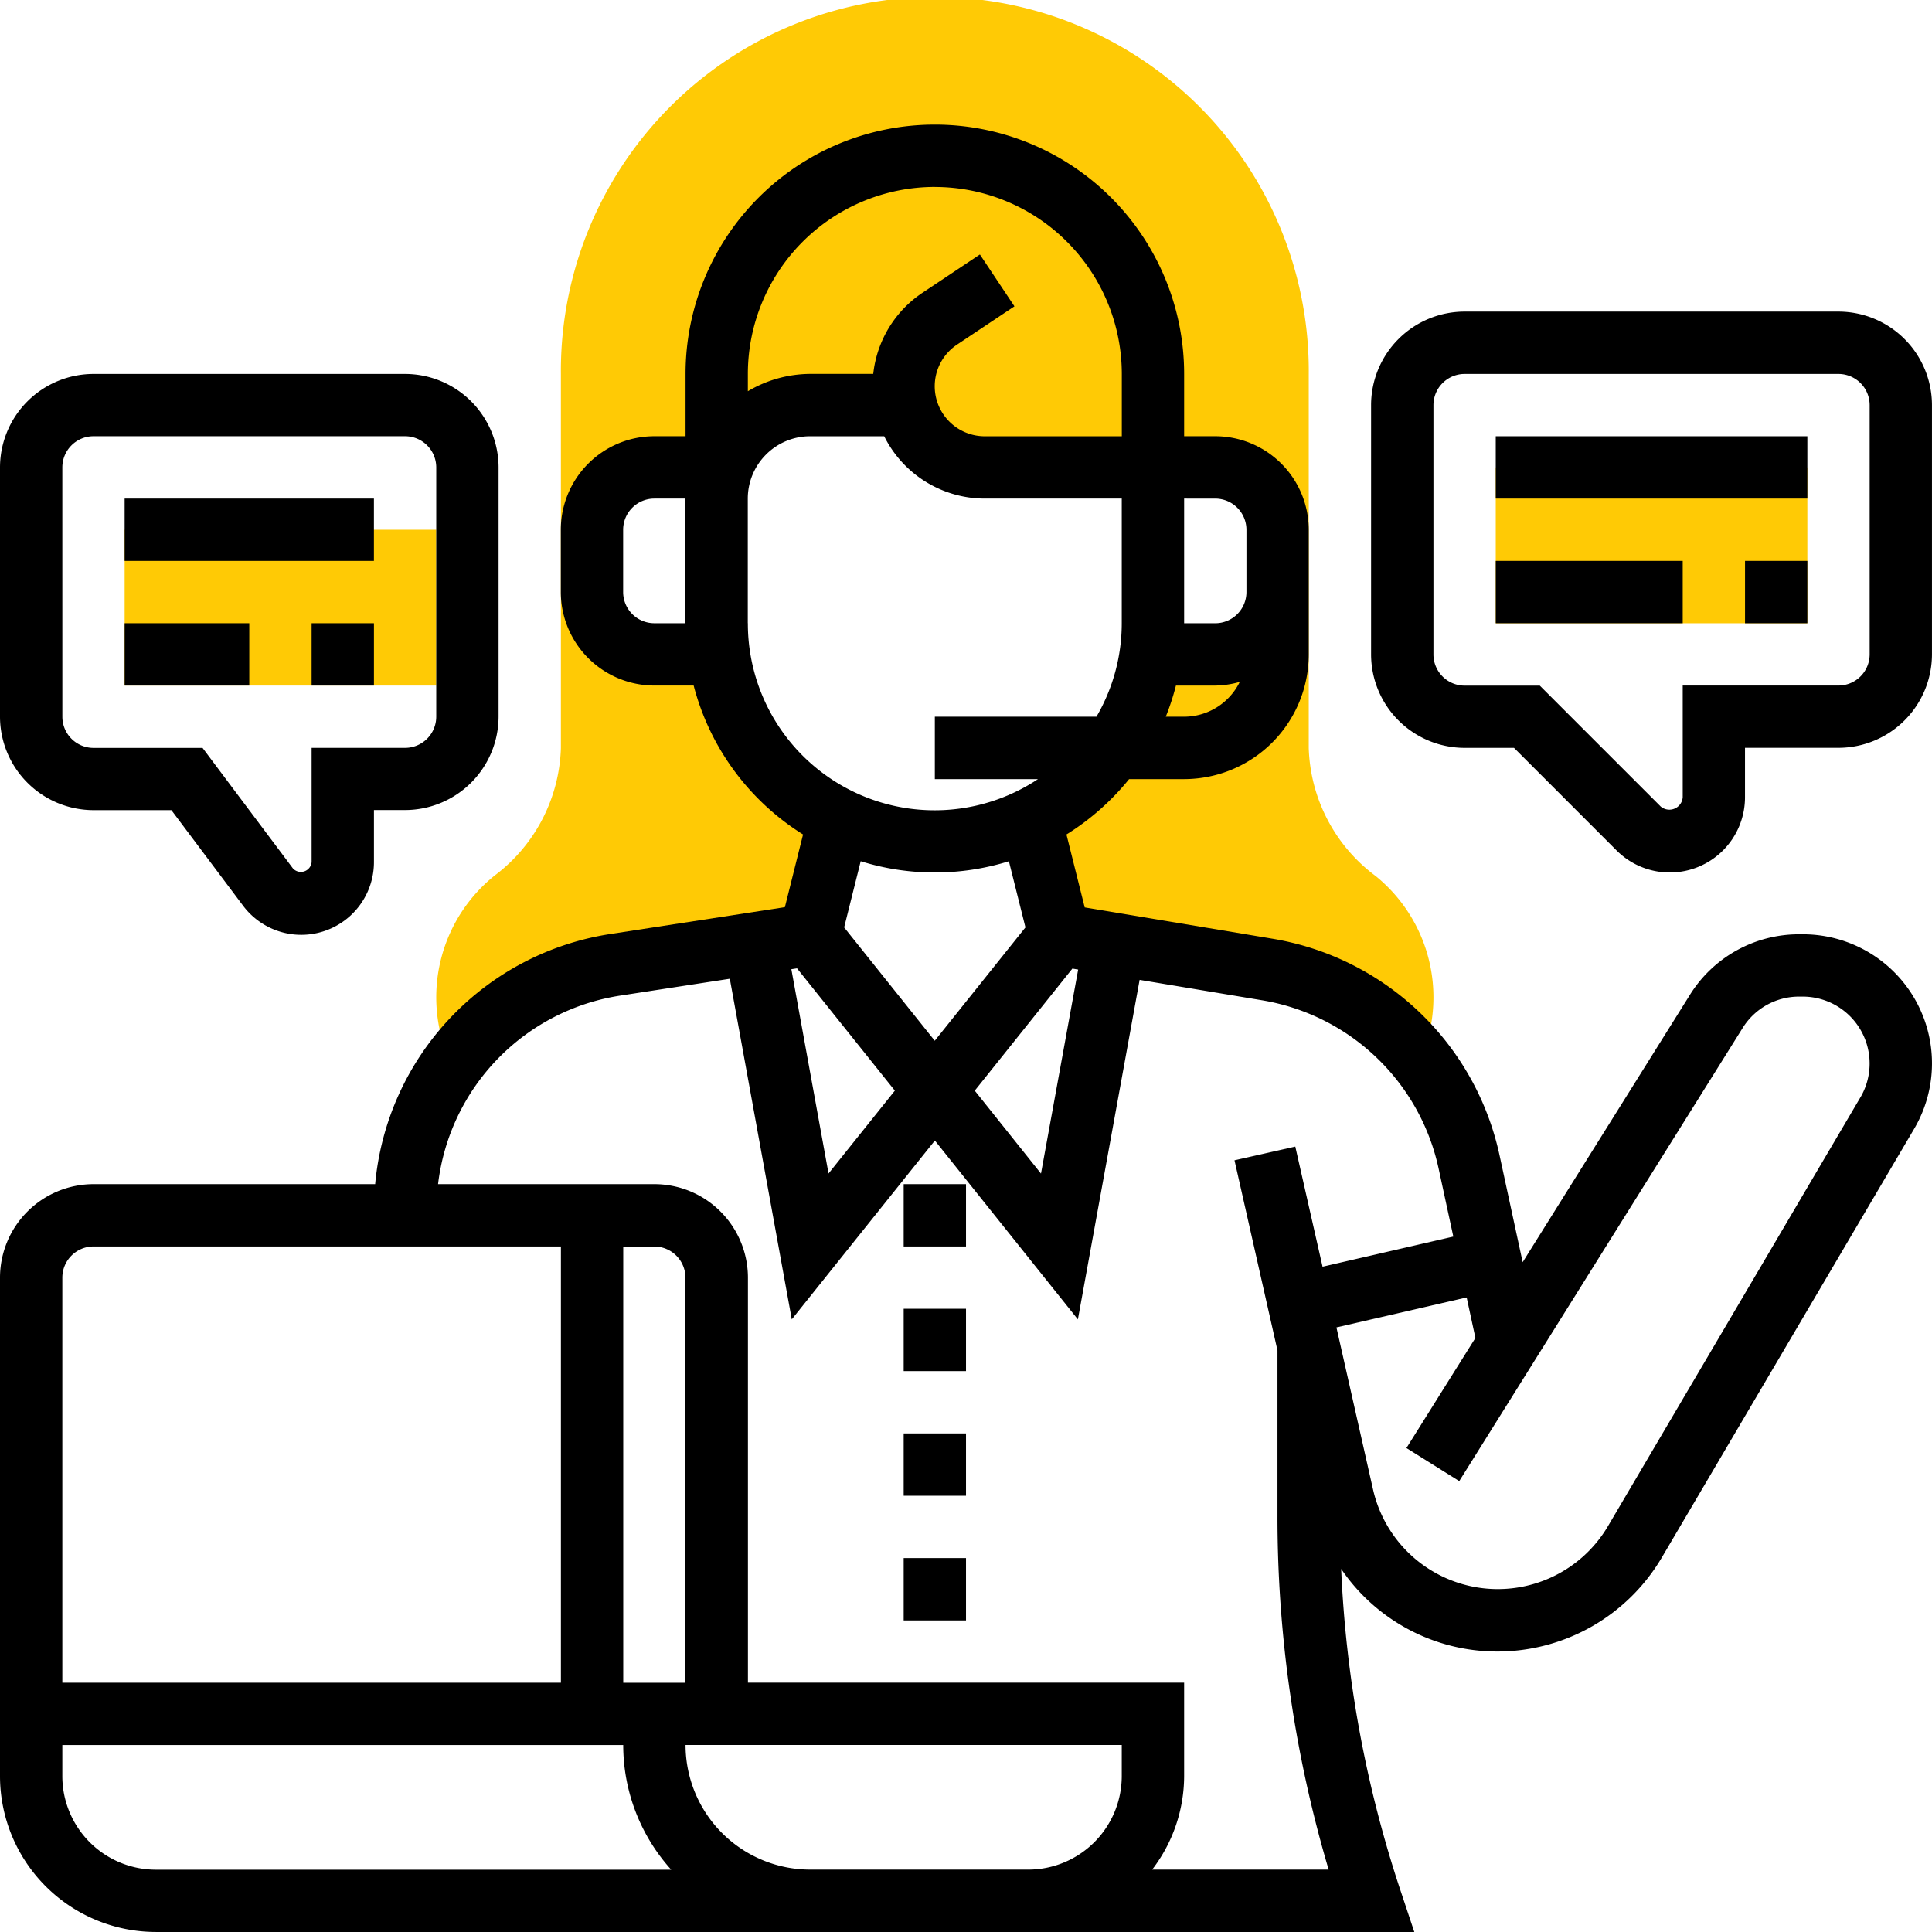 <svg xmlns="http://www.w3.org/2000/svg" width="77.953" height="77.952" viewBox="0 0 77.953 77.952">
    <defs>
        <style>
            .prefix__cls-1{fill:#ffca05}
        </style>
    </defs>
    <g id="prefix__Group_191" data-name="Group 191">
        <g id="prefix__Group_187" data-name="Group 187" transform="translate(17.602)">
            <path id="prefix__Path_493" d="M157.88 43.329a6.691 6.691 0 0 1-2.676-5.141v-15.1a15.088 15.088 0 1 0-30.175 0v15.1a6.689 6.689 0 0 1-2.676 5.141 6.3 6.3 0 0 0-2 6.989l.251.717a10.044 10.044 0 0 1 6.666-4.114l7.817-1.2 1.166-4.663h.005c-.034-.016-.064-.039-.1-.055a8.7 8.7 0 0 1-.768-.436c-.029-.019-.06-.035-.089-.054a8.843 8.843 0 0 1-1.582-1.328l-.074-.08a8.491 8.491 0 0 1-.607-.736l-.048-.063a8.722 8.722 0 0 1-1.369-2.875.2.2 0 0 1-.006-.026 8.623 8.623 0 0 1-.214-1.074v.075h-2.6a2.514 2.514 0 0 1-2.515-2.515v-2.517a2.514 2.514 0 0 1 2.514-2.514h2.746a3.76 3.76 0 0 1 3.541-2.515h3.869a3.272 3.272 0 0 0 3.178 2.515h9.3a2.514 2.514 0 0 1 2.515 2.515v2.515a2.514 2.514 0 0 1-2.515 2.515h-2.6v-.077a8.672 8.672 0 0 1-.214 1.074.2.2 0 0 0-.006.026 8.773 8.773 0 0 1-1.369 2.875l-.048.063a8.962 8.962 0 0 1-.609.737l-.073.08a8.849 8.849 0 0 1-1.582 1.329c-.029.019-.059.035-.089.054a8.694 8.694 0 0 1-.768.436c-.034.016-.064.039-.1.055h.005l1.167 4.662 8.355 1.392a10.054 10.054 0 0 1 6.235 3.688l.219-.707a6.3 6.3 0 0 0-2.075-6.763z" class="prefix__cls-1" data-name="Path 493" transform="translate(-120 -8)"/>
        </g>
        <g id="prefix__Group_188" data-name="Group 188" transform="translate(60.351 18.86)">
            <path id="prefix__Path_494" d="M392 128h12.573v6.287H392z" class="prefix__cls-1" data-name="Path 494" transform="translate(-392 -128)"/>
        </g>
        <g id="prefix__Group_189" data-name="Group 189" transform="translate(5.029 21.374)">
            <path id="prefix__Path_495" d="M40 144h12.573v6.287H40z" class="prefix__cls-1" data-name="Path 495" transform="translate(-40 -144)"/>
        </g>
        <g id="prefix__Group_190" data-name="Group 190" transform="translate(0 5.028)">
            <path id="prefix__Path_496" d="M80.743 72.661H80.6a5.181 5.181 0 0 0-4.417 2.447l-6.746 10.783-.928-4.29a11.264 11.264 0 0 0-9.2-8.767l-7.543-1.257-.736-2.943a10.132 10.132 0 0 0 2.527-2.234h2.22a5.034 5.034 0 0 0 5.029-5.029v-5.034a3.777 3.777 0 0 0-3.772-3.772h-1.256V50.05a10.058 10.058 0 1 0-20.117 0v2.515H34.4a3.777 3.777 0 0 0-3.772 3.772v2.515a3.777 3.777 0 0 0 3.772 3.772h1.588a10.073 10.073 0 0 0 4.414 6.01l-.733 2.933-6.989 1.075a11.242 11.242 0 0 0-9.543 10.1H11.772A3.777 3.777 0 0 0 8 86.512v20.117a6.294 6.294 0 0 0 6.287 6.287h50.778l-.551-1.655a47.636 47.636 0 0 1-2.4-12.994 7.612 7.612 0 0 0 6.316 3.333 7.706 7.706 0 0 0 6.615-3.782l10.186-17.304a5.208 5.208 0 0 0-4.489-7.853zm-29.474 1.384l.233.039-1.5 8.232-2.672-3.346zm4.509-10.163h-.741a10.13 10.13 0 0 0 .41-1.257h1.588a3.719 3.719 0 0 0 .988-.148 2.508 2.508 0 0 1-2.245 1.405zm1.257-8.8a1.259 1.259 0 0 1 1.257 1.257v2.515a1.259 1.259 0 0 1-1.257 1.257h-1.257v-5.03zM45.719 42.508a7.551 7.551 0 0 1 7.544 7.544v2.515h-5.526a2.018 2.018 0 0 1-1.119-3.7l2.313-1.543-1.394-2.092-2.313 1.543a4.521 4.521 0 0 0-1.99 3.275H40.69a4.977 4.977 0 0 0-2.515.7v-.7a7.551 7.551 0 0 1 7.544-7.544zM34.4 60.11a1.259 1.259 0 0 1-1.257-1.257v-2.515a1.259 1.259 0 0 1 1.257-1.257h1.257v5.029zm3.772 0v-5.029a2.517 2.517 0 0 1 2.515-2.515h2.989a4.538 4.538 0 0 0 4.059 2.515h5.526v5.029a7.491 7.491 0 0 1-1.021 3.772h-6.521V66.4h4.162a7.537 7.537 0 0 1-11.706-6.29zm7.544 10.058a10.052 10.052 0 0 0 2.991-.454l.668 2.669-3.659 4.573-3.656-4.572.668-2.671a10.012 10.012 0 0 0 2.991.455zm-5.557 3.867l3.947 4.934-2.676 3.344-1.5-8.243zM10.515 86.514a1.259 1.259 0 0 1 1.257-1.257h18.86v17.6H10.515zm22.632 16.345v-17.6H34.4a1.259 1.259 0 0 1 1.257 1.257v16.345zm-22.632 3.772v-1.257h22.631a7.505 7.505 0 0 0 1.936 5.029h-20.8a3.777 3.777 0 0 1-3.767-3.772zm36.462 3.769H40.69a5.034 5.034 0 0 1-5.029-5.029h17.6v1.257a3.777 3.777 0 0 1-3.772 3.772zm7.511 0a6.222 6.222 0 0 0 1.29-3.772v-3.772h-17.6V86.514a3.777 3.777 0 0 0-3.778-3.772h-8.725a8.74 8.74 0 0 1 7.389-7.613l4.383-.674 2.5 13.744 5.774-7.216 5.77 7.217 2.491-13.7 4.914.819a8.76 8.76 0 0 1 7.155 6.818l.588 2.721-5.276 1.215-1.1-4.846-2.453.553 1.734 7.672v6.715a50.122 50.122 0 0 0 2.065 14.233zm28.578-31.162L72.878 96.543a5.161 5.161 0 0 1-9.478-1.481l-1.477-6.539 5.254-1.21.353 1.635-2.783 4.442 2.131 1.334L78.314 76.44a2.678 2.678 0 0 1 2.286-1.265h.145a2.7 2.7 0 0 1 2.323 4.062z" data-name="Path 496" transform="translate(-8 -39.992)"/>
            <path id="prefix__Path_497" d="M392 120h12.573v2.515H392z" data-name="Path 497" transform="translate(-331.649 -107.426)"/>
            <path id="prefix__Path_498" d="M392 152h7.544v2.515H392z" data-name="Path 498" transform="translate(-331.649 -134.396)"/>
            <path id="prefix__Path_499" d="M456 152h2.515v2.515H456z" data-name="Path 499" transform="translate(-385.591 -134.396)"/>
            <path id="prefix__Path_500" d="M378.86 88h-15.088A3.776 3.776 0 0 0 360 91.772v10.058a3.777 3.777 0 0 0 3.772 3.772h1.994l4.14 4.14a3.035 3.035 0 0 0 5.181-2.146V105.6h3.772a3.777 3.777 0 0 0 3.772-3.772V91.772A3.777 3.777 0 0 0 378.86 88zm1.257 13.83a1.259 1.259 0 0 1-1.257 1.257h-6.286v4.513a.541.541 0 0 1-.889.368l-4.877-4.877h-3.035a1.259 1.259 0 0 1-1.257-1.257V91.772a1.259 1.259 0 0 1 1.257-1.257h15.087a1.259 1.259 0 0 1 1.257 1.257z" data-name="Path 500" transform="translate(-304.679 -80.455)"/>
            <path id="prefix__Path_501" d="M240 376h2.515v2.515H240z" data-name="Path 501" transform="translate(-203.538 -323.192)"/>
            <path id="prefix__Path_502" d="M240 408h2.515v2.515H240z" data-name="Path 502" transform="translate(-203.538 -350.163)"/>
            <path id="prefix__Path_503" d="M240 312h2.515v2.515H240z" data-name="Path 503" transform="translate(-203.538 -269.25)"/>
            <path id="prefix__Path_504" d="M240 344h2.515v2.515H240z" data-name="Path 504" transform="translate(-203.538 -296.221)"/>
            <path id="prefix__Path_505" d="M88 168h2.515v2.515H88z" data-name="Path 505" transform="translate(-75.427 -147.882)"/>
            <path id="prefix__Path_506" d="M40 168h5.029v2.515H40z" data-name="Path 506" transform="translate(-34.971 -147.882)"/>
            <path id="prefix__Path_507" d="M40 136h10.058v2.515H40z" data-name="Path 507" transform="translate(-34.971 -120.911)"/>
            <path id="prefix__Path_508" d="M11.772 121.6h3.143l2.892 3.855a2.933 2.933 0 0 0 5.281-1.759v-2.1h1.257a3.777 3.777 0 0 0 3.772-3.772v-10.052A3.777 3.777 0 0 0 24.345 104H11.772A3.777 3.777 0 0 0 8 107.772v10.058a3.777 3.777 0 0 0 3.772 3.77zm-1.257-13.83a1.259 1.259 0 0 1 1.257-1.257h12.573a1.259 1.259 0 0 1 1.257 1.257v10.06a1.259 1.259 0 0 1-1.257 1.257h-3.772v4.613a.435.435 0 0 1-.754.251l-3.646-4.862h-4.4a1.259 1.259 0 0 1-1.257-1.257z" data-name="Path 508" transform="translate(-8 -93.94)"/>
        </g>
    </g>
</svg>
